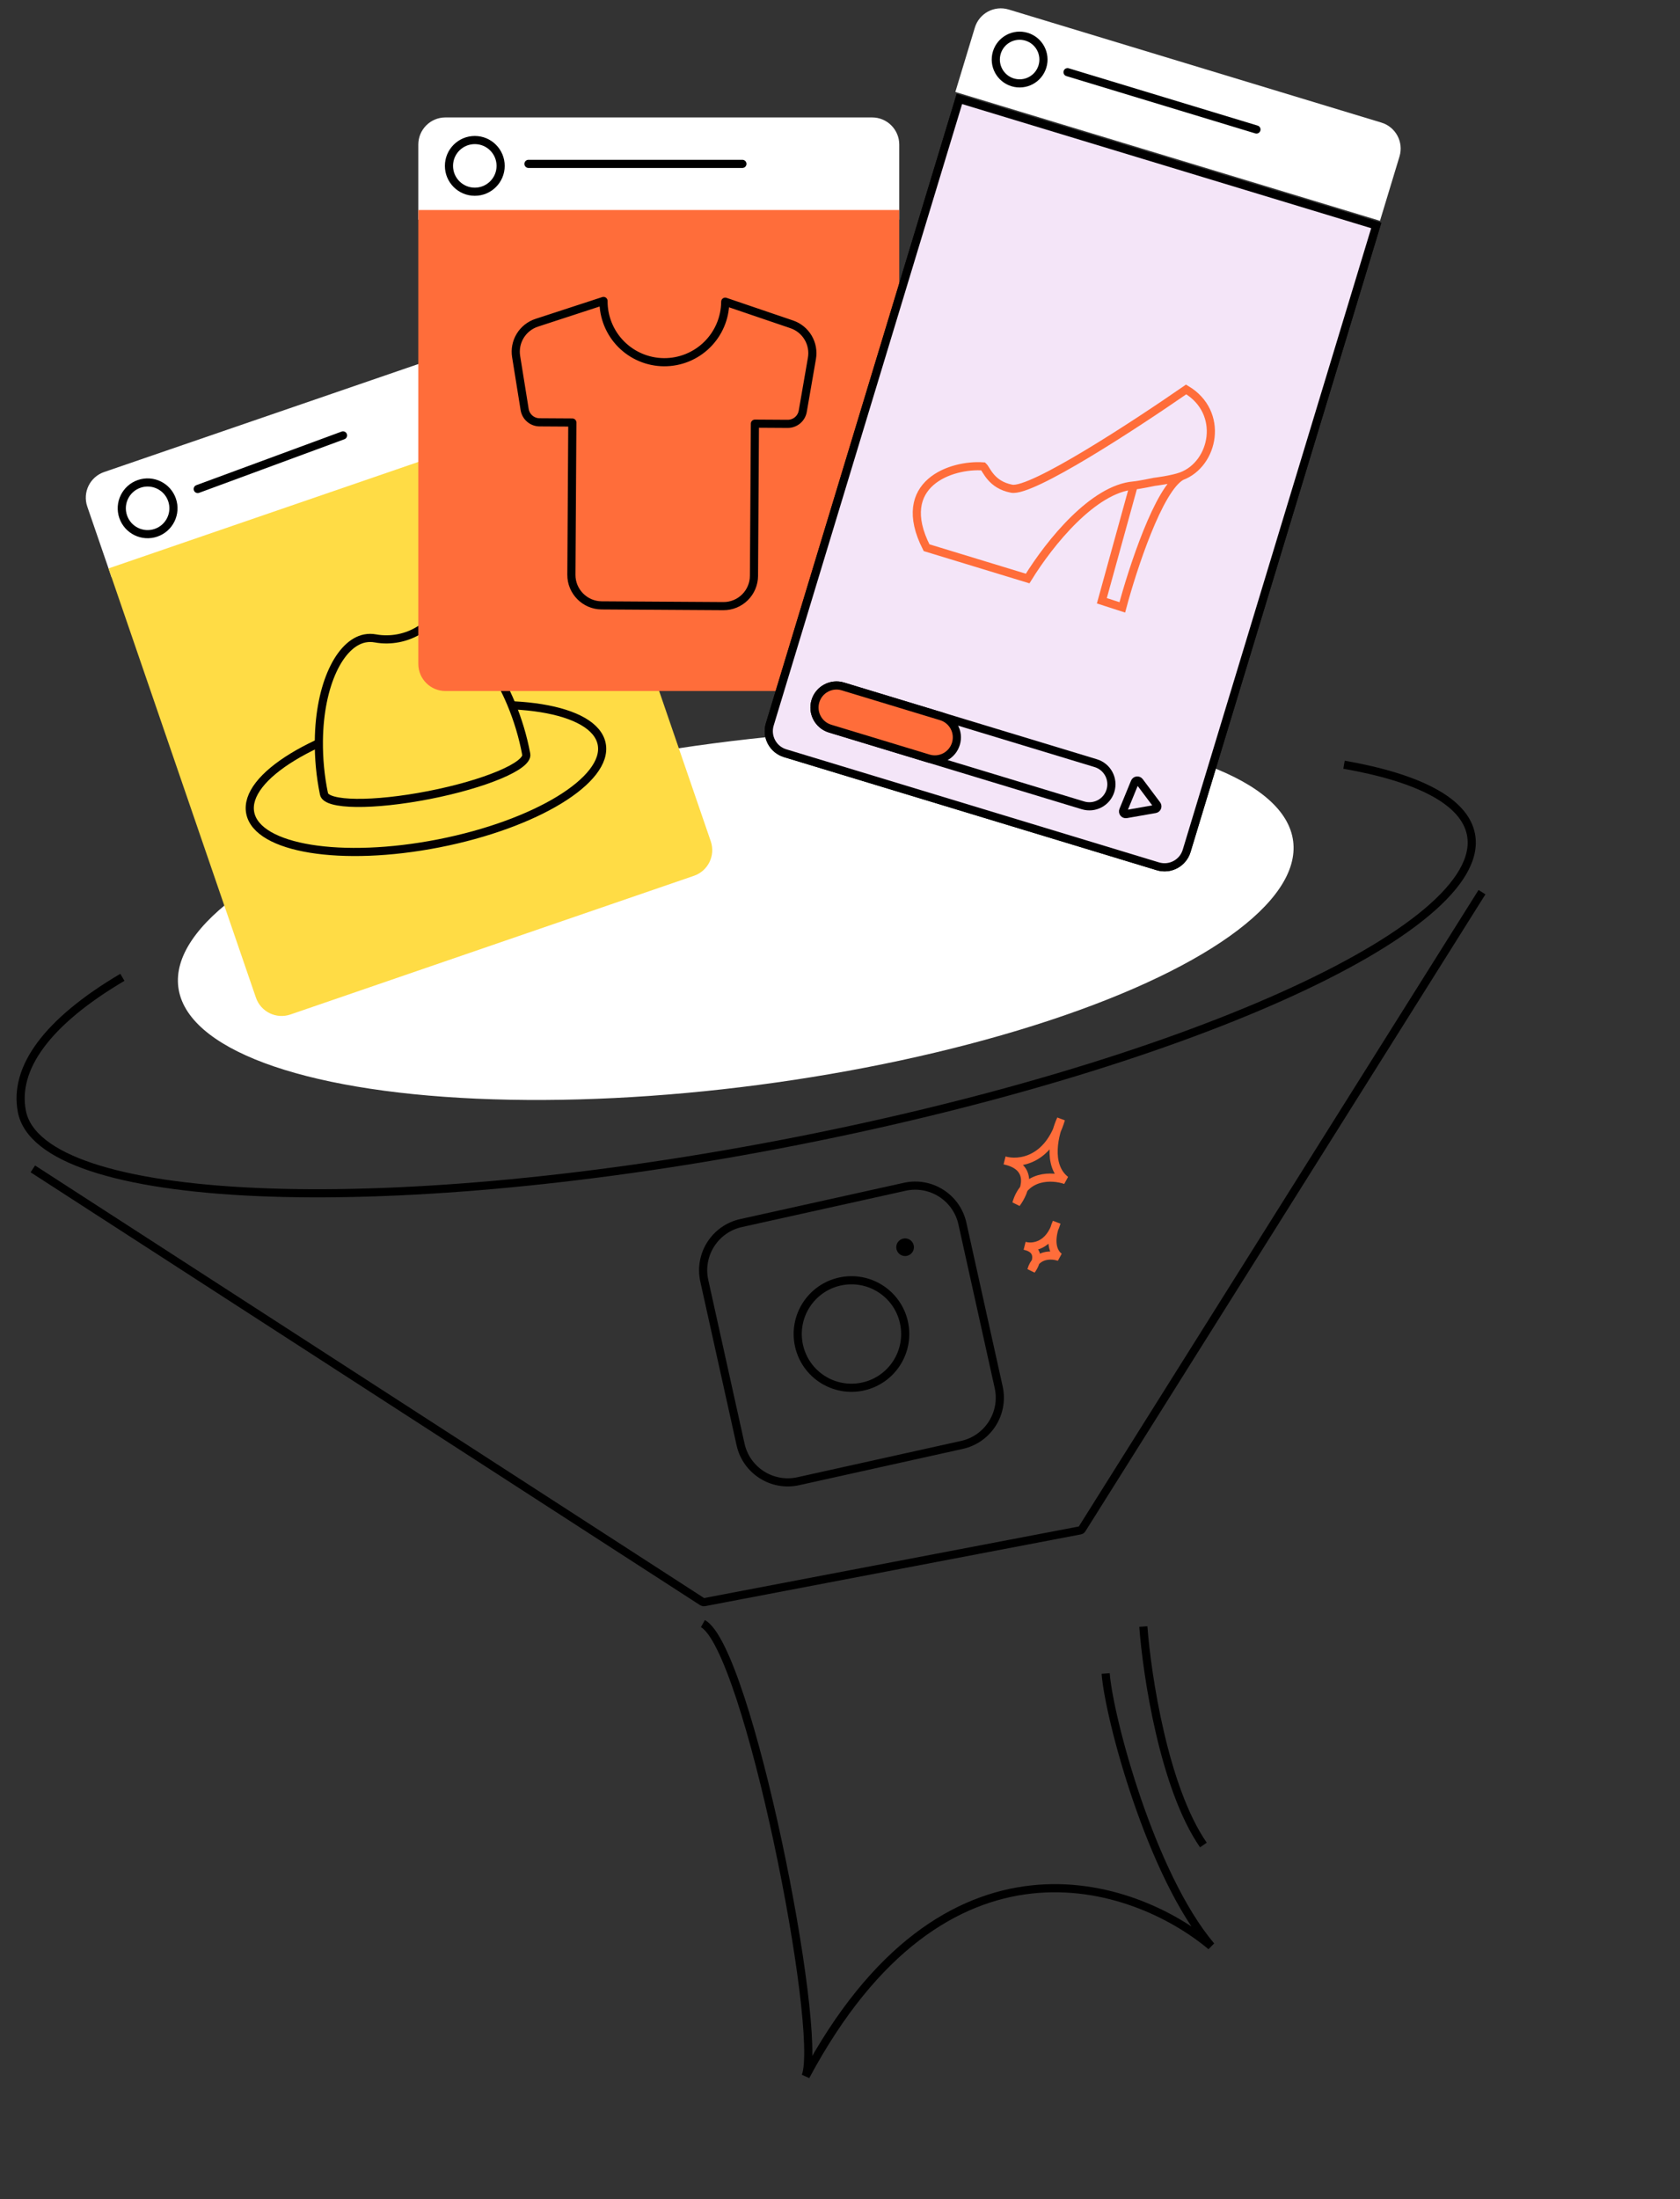 <?xml version="1.0" encoding="UTF-8"?> <svg xmlns="http://www.w3.org/2000/svg" width="619" height="810" viewBox="0 0 619 810" fill="none"><rect x="0" y="0" width="619" height="810" fill="#333333" stroke="none"/><ellipse cx="271.085" cy="336.694" rx="207.135" ry="63.442" transform="rotate(-7.478 271.085 336.694)" fill="white"></ellipse><path d="M333.341 437.095L273.043 450.463C263.432 452.593 257.368 462.109 259.498 471.717L272.862 531.999C274.992 541.607 284.509 547.668 294.12 545.538L354.418 532.17C364.029 530.04 370.093 520.524 367.963 510.916L354.599 450.634C352.469 441.026 342.952 434.965 333.341 437.095Z" stroke="black" stroke-width="3" stroke-linecap="round" stroke-linejoin="round"></path><path d="M318.009 510.651C328.687 508.284 335.424 497.712 333.058 487.037C330.691 476.363 320.117 469.628 309.44 471.995C298.762 474.362 292.025 484.935 294.391 495.609C296.758 506.284 307.332 513.018 318.009 510.651Z" stroke="black" stroke-width="3" stroke-linecap="round" stroke-linejoin="round"></path><path d="M335.198 458.975C335.407 459.92 334.811 460.857 333.865 461.066C332.918 461.276 331.982 460.679 331.773 459.734C331.563 458.789 332.159 457.853 333.106 457.643C334.052 457.433 334.988 458.03 335.198 458.975Z" fill="black" stroke="black" stroke-width="3"></path><path d="M495.211 281.648C522.665 286.457 539.649 295.09 541.992 307.366C548.652 342.255 434.524 393.355 287.079 421.501C139.635 449.646 14.708 444.179 8.048 409.29C5.027 393.463 17.163 376.447 45.09 359.951" stroke="black" stroke-width="3"></path><path d="M12.098 430.508L258.781 589.938C258.997 590.077 259.259 590.128 259.512 590.08L328.764 576.861L397.982 563.648C398.255 563.595 398.494 563.432 398.642 563.197L435.318 504.82L472.226 446.075L546.041 328.584" stroke="black" stroke-width="3"></path><path d="M407.384 616.342C408.603 632.54 423.965 690.441 446.226 716.75C417.733 692.884 347.967 669.056 296.848 764.667C303.332 747.481 275.594 607.106 258.983 597.984" stroke="black" stroke-width="3"></path><path d="M187.035 122.774L38.362 173.852C33.139 175.647 30.359 181.336 32.154 186.559L41.145 212.732L208.734 155.155L199.742 128.983C197.948 123.759 192.259 120.98 187.035 122.774Z" fill="white"></path><path d="M207.574 151.775L39.985 209.352L94.296 367.436C96.091 372.66 101.78 375.439 107.003 373.645L255.677 322.567C260.9 320.772 263.679 315.083 261.885 309.86L207.574 151.775Z" fill="#FFDC45"></path><path d="M57.482 196.216C62.454 194.508 65.099 189.093 63.391 184.121C61.683 179.15 56.268 176.504 51.296 178.212C46.324 179.92 43.679 185.335 45.387 190.307C47.095 195.279 52.51 197.924 57.482 196.216Z" stroke="black" stroke-width="3" stroke-linecap="round" stroke-linejoin="round"></path><path d="M72.848 180.102L126.39 160.359" stroke="black" stroke-width="3" stroke-linecap="round" stroke-linejoin="round"></path><path d="M370.183 427.401C375.154 428.834 386.262 427.798 390.924 412.199C388.537 417.375 385.531 429.109 392.61 434.638C387.849 432.989 377.557 432.405 374.472 443.266C377.673 438.973 381.298 429.79 370.183 427.401Z" stroke="#FF6D3A" stroke-width="3"></path><path d="M377.574 458.848C380.386 459.659 386.669 459.073 389.306 450.249C387.956 453.177 386.255 459.814 390.259 462.942C387.567 462.009 381.745 461.679 380 467.822C381.811 465.394 383.861 460.2 377.574 458.848Z" stroke="#FF6D3A" stroke-width="3"></path><path d="M421.265 599.062C422.606 617.167 428.908 658.606 443.391 679.524" stroke="black" stroke-width="3"></path><path d="M161.631 310.623C197.393 303.615 224.285 287.229 221.697 274.024C219.109 260.819 188.021 255.795 152.26 262.803C116.499 269.811 89.606 286.197 92.194 299.402C94.782 312.608 125.87 317.632 161.631 310.623Z" stroke="#040000" stroke-width="3" stroke-miterlimit="10" stroke-linecap="round" stroke-linejoin="round"></path><path d="M119.343 292.152L119.317 292.157C118.057 285.976 117.41 279.404 117.486 272.804C117.722 251.984 125.286 236.932 134.427 235.141C135.718 234.888 137.016 234.89 138.303 235.124C143.919 236.154 149.924 234.978 154.738 231.903C155.841 231.201 157.04 230.709 158.331 230.456C167.472 228.665 180.158 239.749 188.237 258.939C190.797 265.025 192.68 271.353 193.846 277.552L193.818 277.558C193.842 277.629 193.874 277.698 193.889 277.773C194.726 282.047 178.719 288.78 158.138 292.813C137.557 296.846 120.196 296.653 119.359 292.379C119.344 292.305 119.346 292.228 119.343 292.152Z" fill="#FFDC45" stroke="#040000" stroke-width="3" stroke-miterlimit="10" stroke-linecap="round" stroke-linejoin="round"></path><path d="M292.531 100.691C285.75 101.747 279.43 97.104 278.38 90.352C279.435 97.133 274.792 103.452 268.04 104.503C274.821 103.448 281.14 108.09 282.191 114.843C281.14 108.09 285.779 101.742 292.531 100.691Z" fill="#FE8D65" stroke="black" stroke-width="3" stroke-linecap="round" stroke-linejoin="round"></path><path d="M321.33 43.25H164.127C158.604 43.25 154.127 47.727 154.127 53.25V80.924H331.33V53.25C331.33 47.727 326.853 43.25 321.33 43.25Z" fill="white"></path><path d="M331.33 77.352H154.127V244.506C154.127 250.029 158.604 254.506 164.127 254.506H321.33C326.853 254.506 331.33 250.029 331.33 244.506V77.352Z" fill="#FF6D3A"></path><path d="M174.941 70.615C180.198 70.615 184.46 66.354 184.46 61.097C184.46 55.84 180.198 51.578 174.941 51.578C169.684 51.578 165.423 55.84 165.423 61.097C165.423 66.354 169.684 70.615 174.941 70.615Z" stroke="black" stroke-width="3" stroke-linecap="round" stroke-linejoin="round"></path><path d="M194.711 60.359H273.539" stroke="black" stroke-width="3" stroke-linecap="round" stroke-linejoin="round"></path><path d="M291.719 119.455L267.215 111.118C267.178 117.065 264.78 122.754 260.549 126.933C256.317 131.113 250.599 133.44 244.651 133.403C238.704 133.366 233.015 130.969 228.836 126.737C224.656 122.506 222.329 116.787 222.366 110.84L197.76 118.873C195.218 119.703 193.055 121.414 191.664 123.698C190.272 125.982 189.743 128.688 190.171 131.328L193.302 150.801C193.507 152.12 194.176 153.322 195.188 154.191C196.2 155.06 197.489 155.54 198.823 155.545L210.876 155.619L210.529 211.681C210.491 217.847 215.505 222.924 221.672 222.962L266.521 223.24C269.494 223.258 272.354 222.094 274.469 220.005C276.585 217.915 277.784 215.071 277.802 212.097L278.149 156.036L290.202 156.11C291.536 156.123 292.831 155.658 293.854 154.802C294.876 153.945 295.56 152.751 295.782 151.436L299.153 132.003C299.615 129.368 299.119 126.655 297.755 124.354C296.392 122.053 294.251 120.316 291.719 119.455Z" stroke="black" stroke-width="3" stroke-linecap="round" stroke-linejoin="round"></path><path d="M442.685 177.195C436.415 176.311 432.079 170.52 432.959 164.276C432.075 170.546 426.283 174.883 420.04 174.002C426.31 174.886 430.646 180.678 429.766 186.922C430.646 180.678 436.442 176.315 442.685 177.195Z" fill="#FE8D65" stroke="black" stroke-width="3" stroke-linecap="round" stroke-linejoin="round"></path><path d="M508.983 45.155L371.655 3.504C366.37 1.901 360.786 4.886 359.184 10.171L351.997 33.867L508.463 81.323L515.65 57.627C517.253 52.342 514.268 46.758 508.983 45.155Z" fill="white"></path><path d="M353.489 36.457L507.085 83.042L437.219 313.398C435.856 317.89 431.11 320.427 426.617 319.065L289.29 277.414C284.798 276.051 282.26 271.305 283.623 266.813L317.322 155.702L353.489 36.457Z" fill="#F4E5F8" stroke="black" stroke-width="3"></path><path d="M353.489 36.457L507.085 83.042L437.219 313.398C435.856 317.89 431.11 320.427 426.617 319.065L289.29 277.414C284.798 276.051 282.26 271.305 283.623 266.813L317.322 155.702L353.489 36.457Z" fill="#F4E5F8" stroke="black" stroke-width="3"></path><path d="M310.571 252.821L403.739 281.078C408.03 282.38 410.453 286.913 409.152 291.203C407.851 295.494 403.317 297.917 399.027 296.616L305.858 268.358C301.568 267.057 299.145 262.524 300.446 258.233C301.747 253.943 306.28 251.519 310.571 252.821Z" fill="#F4E5F8" stroke="black" stroke-width="3"></path><path d="M310.571 252.821L346.798 263.809C351.089 265.11 353.512 269.643 352.211 273.933C350.91 278.224 346.377 280.647 342.086 279.346L305.858 268.358C301.568 267.057 299.144 262.524 300.446 258.233C301.747 253.943 306.28 251.519 310.571 252.821Z" fill="#FF6D3A" stroke="black" stroke-width="3"></path><path d="M373.136 30.335C377.778 31.743 382.682 29.122 384.089 24.48C385.497 19.838 382.876 14.934 378.234 13.526C373.592 12.118 368.688 14.739 367.28 19.381C365.872 24.023 368.494 28.927 373.136 30.335Z" stroke="black" stroke-width="3" stroke-linecap="round" stroke-linejoin="round"></path><path d="M393.338 26.586L462.942 47.696" stroke="black" stroke-width="3" stroke-linecap="round" stroke-linejoin="round"></path><path d="M417.705 178.812C402.926 180.034 386.929 199.631 378.64 213.07L341.396 201.72C329.273 177.993 350.713 170.907 362.285 171.778C363.544 172.965 365.174 178.544 372.74 179.993C380.079 181.399 417.947 156.645 437.04 143.434C451.307 151.912 447.323 170.903 435.315 175.393M417.705 178.812C419.625 178.653 425.289 177.469 425.289 177.469C425.289 177.469 431.898 176.671 435.315 175.393M417.705 178.812L405.98 221.264L413.515 223.697C417.296 209.503 426.949 179.97 435.315 175.393" stroke="#FF6D3A" stroke-width="3"></path><path d="M413.861 298.468L418.122 288.083C418.416 287.364 419.381 287.241 419.847 287.862L426.238 296.384C426.686 296.981 426.346 297.84 425.61 297.969L414.959 299.832C414.183 299.968 413.563 299.196 413.861 298.468Z" stroke="black" stroke-width="3"></path></svg> 